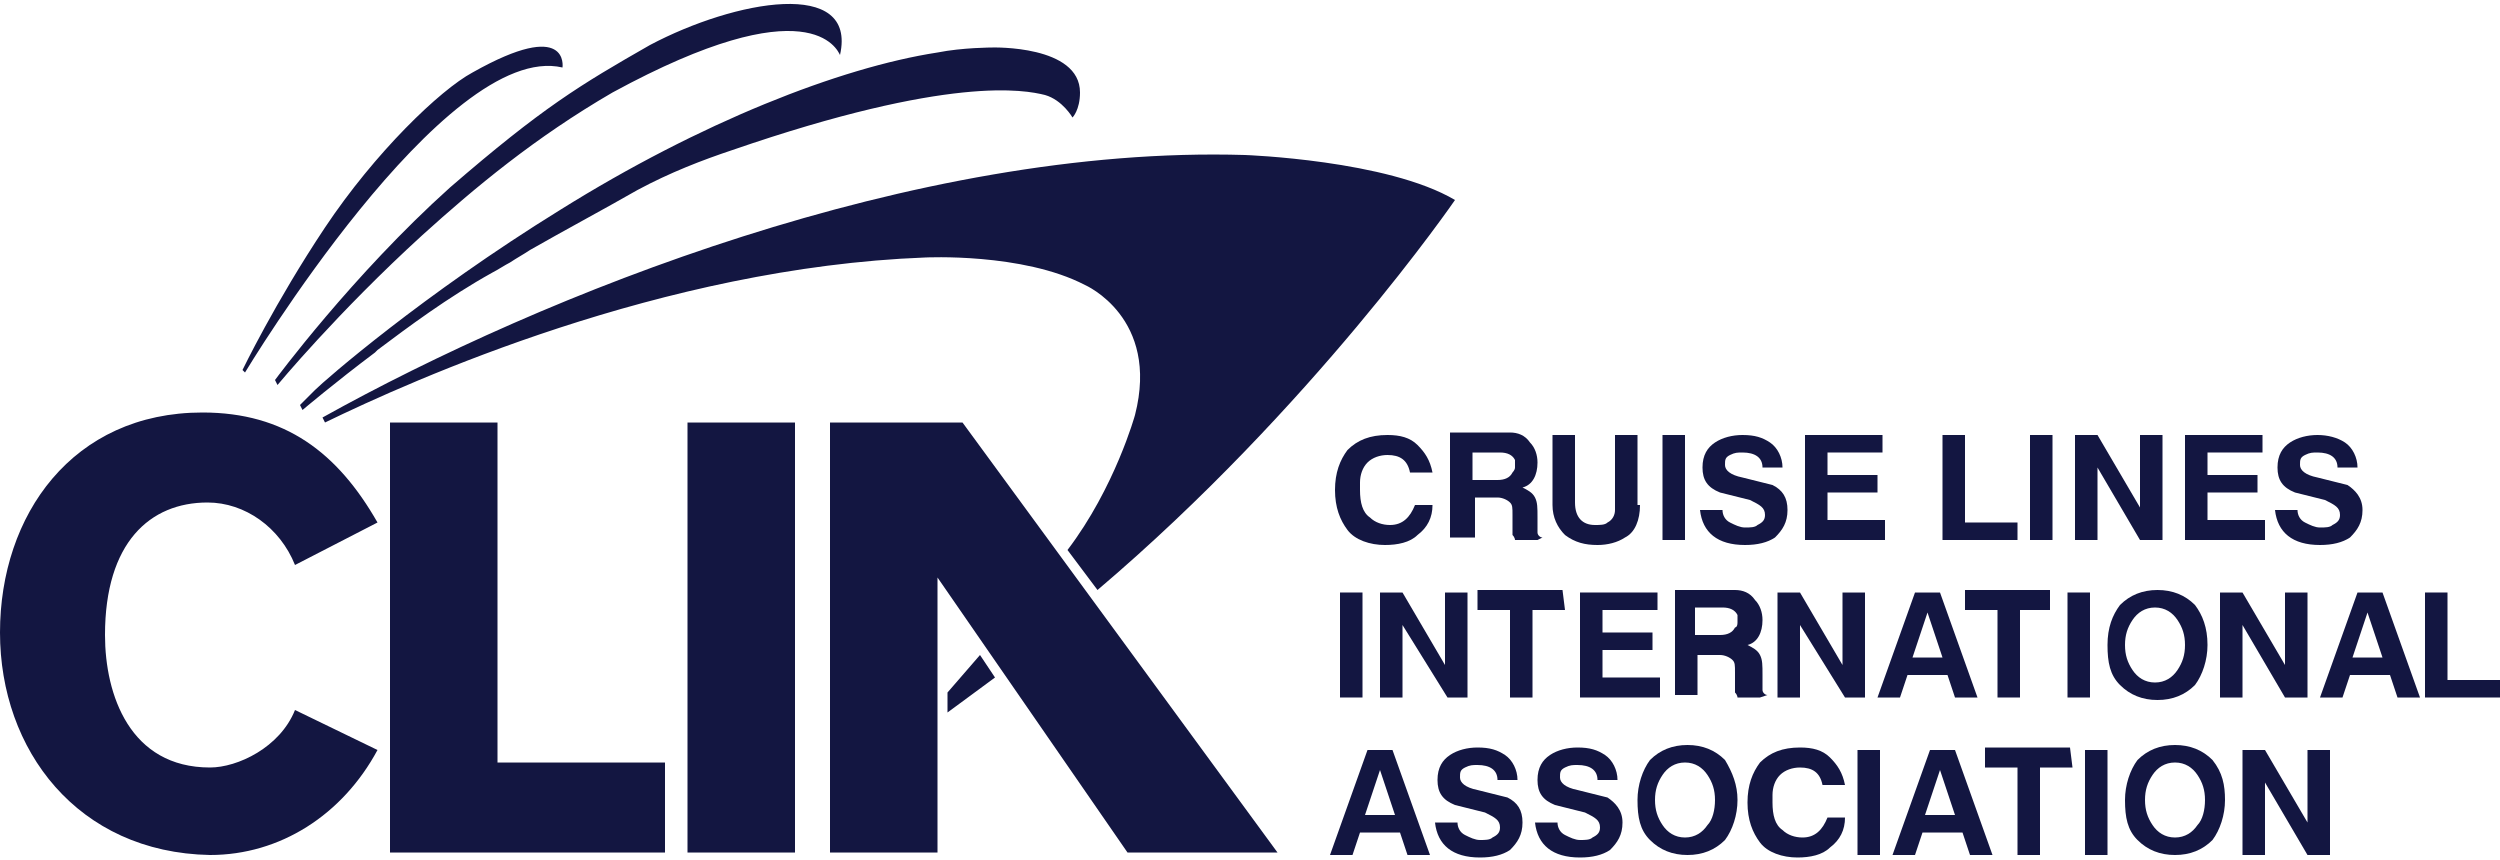 <?xml version="1.0" encoding="utf-8"?>
<!-- Generator: Adobe Illustrator 25.0.1, SVG Export Plug-In . SVG Version: 6.00 Build 0)  -->
<svg version="1.1" id="Layer_1" xmlns="http://www.w3.org/2000/svg" xmlns:xlink="http://www.w3.org/1999/xlink" x="0px" y="0px"
	 viewBox="0 0 100 34.4" style="enable-background:new 0 0 100 34.4;" xml:space="preserve">
<style type="text/css">
	.st0{fill-rule:evenodd;clip-rule:evenodd;fill:#131641;}
	.st1{fill:#131641;}
</style>
<g id="Layer_1_1_">
</g>
<g id="Layer_3">
	<g>
		<path class="st0" d="M33.6,2.2C33.6,2.2,33.6,2.2,33.6,2.2c0.7-3.1-4.2-2.2-7.6-0.4c-2.8,1.6-4.3,2.5-8,5.7
			C14.1,11,11,15.2,11,15.2l0.1,0.2c0,0,2.4-2.9,5.8-6c2.1-1.9,4.5-3.9,7.6-5.7C32.4-0.6,33.5,2,33.6,2.2L33.6,2.2L33.6,2.2z
			 M12,16.2l0.1,0.2l0,0c0,0,1.3-1.1,2.9-2.3l0.1-0.1c1.2-0.9,2.8-2.1,4.6-3.1c0.2-0.1,0.5-0.3,0.7-0.4l0,0c0.3-0.2,0.5-0.3,0.8-0.5
			c1.4-0.8,2.9-1.6,4.3-2.4c1.3-0.7,2.6-1.2,3.8-1.6c8.7-3,11.7-2.4,12.5-2.2c0.7,0.2,1.1,0.9,1.1,0.9s0.3-0.3,0.3-1
			c0-1.9-3.5-1.8-3.5-1.8s-1.2,0-2.2,0.2c-3.9,0.6-9.5,2.8-15.1,6.3c-5.5,3.4-9.4,6.8-9.8,7.2l0,0C12.3,15.9,12,16.2,12,16.2z
			 M43.9,23.6L43.9,23.6C52.5,16.3,58.2,8,58.2,8c-2.7-1.6-8.4-1.8-8.4-1.8c-13.2-0.4-28.1,5.6-36.9,10.5l0.1,0.2
			c3.5-1.7,13.5-6.2,24-6.6c0,0,3.9-0.2,6.4,1.1c0,0,3,1.3,2,5.2c0,0-0.8,2.9-2.7,5.4c0,0,0,0,0,0L43.9,23.6L43.9,23.6z M11.7,22.6
			L11.7,22.6L11.7,22.6L11.7,22.6z M15.1,20.9l-3.3,1.7c-0.6-1.5-2-2.5-3.5-2.5c-2.3,0-4.1,1.6-4.1,5.3c0,2.4,1,5.3,4.2,5.3
			c1.1,0,2.8-0.8,3.4-2.3l3.3,1.6c-1.4,2.6-3.9,4.2-6.7,4.2C3.1,34.1,0,30,0,25.3s2.9-8.8,8.1-8.8C11.4,16.5,13.5,18.1,15.1,20.9z
			 M15.6,16.9h4.3v13.6h6.7v3.6h-11L15.6,16.9L15.6,16.9z M31.8,16.9h-4.3v17.2h4.3V16.9z M39.2,26.2l0.6,0.9l-1.9,1.4v-0.8
			L39.2,26.2z M33.2,16.9h5.3l12.6,17.2h-6l-7.6-11l0,11h-4.3L33.2,16.9z M9.8,14.9c0,0,8-13.3,12.7-12.2l0,0c0,0,0.3-2-3.6,0.2
			C17.6,3.6,15,6.1,13,9.1c-2,3-3.3,5.7-3.3,5.7L9.8,14.9z"/>
		<g>
			<path class="st1" d="M57.3,20.2c0,0.5-0.2,0.9-0.6,1.2c-0.3,0.3-0.8,0.4-1.3,0.4c-0.6,0-1.2-0.2-1.5-0.6
				c-0.3-0.4-0.5-0.9-0.5-1.6c0-0.7,0.2-1.2,0.5-1.6c0.4-0.4,0.9-0.6,1.6-0.6c0.5,0,0.9,0.1,1.2,0.4c0.3,0.3,0.5,0.6,0.6,1.1h-0.9
				c-0.1-0.5-0.4-0.7-0.9-0.7c-0.3,0-0.6,0.1-0.8,0.3c-0.2,0.2-0.3,0.5-0.3,0.8c0,0.1,0,0.2,0,0.3c0,0.5,0.1,0.9,0.4,1.1
				c0.2,0.2,0.5,0.3,0.8,0.3c0.5,0,0.8-0.3,1-0.8L57.3,20.2L57.3,20.2z"/>
			<path class="st1" d="M61.5,21.6h-0.9c0,0,0-0.1-0.1-0.2c0-0.2,0-0.4,0-0.7v-0.1c0-0.3,0-0.4-0.1-0.5c-0.1-0.1-0.3-0.2-0.5-0.2
				h-0.9v1.6H58v-4.2h2.2c0,0,0.1,0,0.2,0c0.3,0,0.6,0.1,0.8,0.4c0.2,0.2,0.3,0.5,0.3,0.8c0,0.5-0.2,0.9-0.6,1
				c0.2,0.1,0.4,0.2,0.5,0.4c0.1,0.2,0.1,0.4,0.1,0.8v0.3c0,0.1,0,0.2,0,0.3c0,0.1,0.1,0.2,0.2,0.2L61.5,21.6L61.5,21.6z M60.6,18.7
				c0-0.1,0-0.2,0-0.2c0,0,0-0.1,0-0.1c-0.1-0.2-0.3-0.3-0.6-0.3h-1.1v1.1h1c0.3,0,0.5-0.1,0.6-0.3C60.5,18.9,60.6,18.8,60.6,18.7z"
				/>
			<path class="st1" d="M65.6,20.2c0,0.6-0.2,1.1-0.6,1.3c-0.3,0.2-0.7,0.3-1.1,0.3c-0.5,0-0.9-0.1-1.3-0.4
				c-0.3-0.3-0.5-0.7-0.5-1.2v-2.8h0.9v2.7c0,0.6,0.3,0.9,0.8,0.9c0.2,0,0.4,0,0.5-0.1c0.2-0.1,0.3-0.3,0.3-0.5l0-0.3v-2.7h0.9V20.2
				z"/>
			<path class="st1" d="M67.4,21.6h-0.9v-4.2h0.9V21.6z"/>
			<path class="st1" d="M71.5,20.4c0,0.5-0.2,0.8-0.5,1.1c-0.3,0.2-0.7,0.3-1.2,0.3c-1.1,0-1.7-0.5-1.8-1.4h0.9
				c0,0.2,0.1,0.4,0.3,0.5c0.2,0.1,0.4,0.2,0.6,0.2c0.2,0,0.4,0,0.5-0.1c0.2-0.1,0.3-0.2,0.3-0.4c0-0.3-0.2-0.4-0.6-0.6
				c-0.8-0.2-1.2-0.3-1.2-0.3c-0.5-0.2-0.7-0.5-0.7-1s0.2-0.8,0.5-1c0.3-0.2,0.7-0.3,1.1-0.3c0.5,0,0.8,0.1,1.1,0.3
				c0.3,0.2,0.5,0.6,0.5,1h-0.8c0-0.4-0.3-0.6-0.8-0.6c-0.2,0-0.3,0-0.5,0.1c-0.2,0.1-0.2,0.2-0.2,0.4c0,0.2,0.2,0.4,0.7,0.5
				c0.8,0.2,1.2,0.3,1.2,0.3C71.3,19.6,71.5,19.9,71.5,20.4z"/>
			<path class="st1" d="M75.4,21.6h-3.2v-4.2h3.1v0.7h-2.2V19h2v0.7h-2v1.1h2.3V21.6z"/>
			<path class="st1" d="M80.7,21.6h-3v-4.2h0.9v3.5h2.1V21.6z"/>
			<path class="st1" d="M82.1,21.6h-0.9v-4.2h0.9V21.6z"/>
			<path class="st1" d="M86.5,21.6h-0.9l-1.7-2.9v2.9H83v-4.2h0.9l1.7,2.9v-2.9h0.9V21.6z"/>
			<path class="st1" d="M90.6,21.6h-3.2v-4.2h3.1v0.7h-2.2V19h2v0.7h-2v1.1h2.3V21.6z"/>
			<path class="st1" d="M94.5,20.4c0,0.5-0.2,0.8-0.5,1.1c-0.3,0.2-0.7,0.3-1.2,0.3c-1.1,0-1.7-0.5-1.8-1.4h0.9
				c0,0.2,0.1,0.4,0.3,0.5c0.2,0.1,0.4,0.2,0.6,0.2c0.2,0,0.4,0,0.5-0.1c0.2-0.1,0.3-0.2,0.3-0.4c0-0.3-0.2-0.4-0.6-0.6
				c-0.8-0.2-1.2-0.3-1.2-0.3c-0.5-0.2-0.7-0.5-0.7-1s0.2-0.8,0.5-1c0.3-0.2,0.7-0.3,1.1-0.3s0.8,0.1,1.1,0.3c0.3,0.2,0.5,0.6,0.5,1
				h-0.8c0-0.4-0.3-0.6-0.8-0.6c-0.2,0-0.3,0-0.5,0.1c-0.2,0.1-0.2,0.2-0.2,0.4c0,0.2,0.2,0.4,0.7,0.5c0.8,0.2,1.2,0.3,1.2,0.3
				C94.2,19.6,94.5,19.9,94.5,20.4z"/>
			<path class="st1" d="M54.5,27.9h-0.9v-4.2h0.9V27.9z"/>
			<path class="st1" d="M58.8,27.9h-0.9L56.1,25v2.9h-0.9v-4.2h0.9l1.7,2.9v-2.9h0.9V27.9z"/>
			<path class="st1" d="M62.6,24.4h-1.3v3.5h-0.9v-3.5h-1.3v-0.8h3.4L62.6,24.4L62.6,24.4z"/>
			<path class="st1" d="M66.4,27.9h-3.2v-4.2h3.1v0.7h-2.2v0.9h2V26h-2v1.1h2.3V27.9z"/>
			<path class="st1" d="M70.4,27.9h-0.9c0,0,0-0.1-0.1-0.2c0-0.2,0-0.4,0-0.7v-0.1c0-0.3,0-0.4-0.1-0.5c-0.1-0.1-0.3-0.2-0.5-0.2
				h-0.9v1.6h-0.9v-4.2h2.2c0,0,0.1,0,0.2,0c0.3,0,0.6,0.1,0.8,0.4c0.2,0.2,0.3,0.5,0.3,0.8c0,0.5-0.2,0.9-0.6,1
				c0.2,0.1,0.4,0.2,0.5,0.4c0.1,0.2,0.1,0.4,0.1,0.8v0.3c0,0.1,0,0.2,0,0.3c0,0.1,0.1,0.2,0.2,0.2L70.4,27.9L70.4,27.9z M69.5,24.9
				c0-0.1,0-0.2,0-0.2c0,0,0-0.1,0-0.1c-0.1-0.2-0.3-0.3-0.6-0.3h-1.1v1.1h1c0.3,0,0.5-0.1,0.6-0.3C69.4,25.1,69.5,25.1,69.5,24.9z"
				/>
			<path class="st1" d="M74.7,27.9h-0.9L72,25v2.9h-0.9v-4.2h0.9l1.7,2.9v-2.9h0.9V27.9z"/>
			<path class="st1" d="M79.1,27.9h-0.9L77.9,27h-1.6L76,27.9h-0.9l1.5-4.2h1L79.1,27.9z M77.7,26.3l-0.6-1.8l-0.6,1.8H77.7z"/>
			<path class="st1" d="M82.1,24.4h-1.3v3.5h-0.9v-3.5h-1.3v-0.8h3.4V24.4z"/>
			<path class="st1" d="M83.6,27.9h-0.9v-4.2h0.9V27.9z"/>
			<path class="st1" d="M88.3,25.8c0,0.6-0.2,1.2-0.5,1.6c-0.4,0.4-0.9,0.6-1.5,0.6s-1.1-0.2-1.5-0.6c-0.4-0.4-0.5-0.9-0.5-1.6
				s0.2-1.2,0.5-1.6c0.4-0.4,0.9-0.6,1.5-0.6s1.1,0.2,1.5,0.6C88.1,24.6,88.3,25.1,88.3,25.8z M87.4,25.8c0-0.4-0.1-0.7-0.3-1
				c-0.2-0.3-0.5-0.5-0.9-0.5c-0.4,0-0.7,0.2-0.9,0.5c-0.2,0.3-0.3,0.6-0.3,1c0,0.4,0.1,0.7,0.3,1c0.2,0.3,0.5,0.5,0.9,0.5
				s0.7-0.2,0.9-0.5C87.3,26.5,87.4,26.2,87.4,25.8z"/>
			<path class="st1" d="M92.3,27.9h-0.9L89.7,25v2.9h-0.9v-4.2h0.9l1.7,2.9v-2.9h0.9L92.3,27.9L92.3,27.9z"/>
			<path class="st1" d="M96.8,27.9h-0.9L95.6,27h-1.6l-0.3,0.9h-0.9l1.5-4.2h1L96.8,27.9z M95.3,26.3l-0.6-1.8l-0.6,1.8H95.3z"/>
			<path class="st1" d="M100,27.9h-3v-4.2h0.9v3.5h2.1L100,27.9L100,27.9z"/>
			<path class="st1" d="M57.2,34.2h-0.9L56,33.3h-1.6l-0.3,0.9h-0.9l1.5-4.2h1L57.2,34.2z M55.8,32.6l-0.6-1.8l-0.6,1.8H55.8z"/>
			<path class="st1" d="M60.9,32.9c0,0.5-0.2,0.8-0.5,1.1c-0.3,0.2-0.7,0.3-1.2,0.3c-1.1,0-1.7-0.5-1.8-1.4h0.9
				c0,0.2,0.1,0.4,0.3,0.5c0.2,0.1,0.4,0.2,0.6,0.2c0.2,0,0.4,0,0.5-0.1c0.2-0.1,0.3-0.2,0.3-0.4c0-0.3-0.2-0.4-0.6-0.6
				c-0.8-0.2-1.2-0.3-1.2-0.3c-0.5-0.2-0.7-0.5-0.7-1s0.2-0.8,0.5-1c0.3-0.2,0.7-0.3,1.1-0.3c0.5,0,0.8,0.1,1.1,0.3
				c0.3,0.2,0.5,0.6,0.5,1h-0.8c0-0.4-0.3-0.6-0.8-0.6c-0.2,0-0.3,0-0.5,0.1c-0.2,0.1-0.2,0.2-0.2,0.4c0,0.2,0.2,0.4,0.7,0.5
				c0.8,0.2,1.2,0.3,1.2,0.3C60.7,32.1,60.9,32.4,60.9,32.9z"/>
			<path class="st1" d="M64.9,32.9c0,0.5-0.2,0.8-0.5,1.1c-0.3,0.2-0.7,0.3-1.2,0.3c-1.1,0-1.7-0.5-1.8-1.4h0.9
				c0,0.2,0.1,0.4,0.3,0.5c0.2,0.1,0.4,0.2,0.6,0.2c0.2,0,0.4,0,0.5-0.1c0.2-0.1,0.3-0.2,0.3-0.4c0-0.3-0.2-0.4-0.6-0.6
				c-0.8-0.2-1.2-0.3-1.2-0.3c-0.5-0.2-0.7-0.5-0.7-1s0.2-0.8,0.5-1c0.3-0.2,0.7-0.3,1.1-0.3c0.5,0,0.8,0.1,1.1,0.3
				c0.3,0.2,0.5,0.6,0.5,1h-0.8c0-0.4-0.3-0.6-0.8-0.6c-0.2,0-0.3,0-0.5,0.1c-0.2,0.1-0.2,0.2-0.2,0.4c0,0.2,0.2,0.4,0.7,0.5
				c0.8,0.2,1.2,0.3,1.2,0.3C64.6,32.1,64.9,32.4,64.9,32.9z"/>
			<path class="st1" d="M69.5,32c0,0.6-0.2,1.2-0.5,1.6c-0.4,0.4-0.9,0.6-1.5,0.6s-1.1-0.2-1.5-0.6c-0.4-0.4-0.5-0.9-0.5-1.6
				c0-0.6,0.2-1.2,0.5-1.6c0.4-0.4,0.9-0.6,1.5-0.6s1.1,0.2,1.5,0.6C69.3,30.9,69.5,31.4,69.5,32z M68.6,32c0-0.4-0.1-0.7-0.3-1
				c-0.2-0.3-0.5-0.5-0.9-0.5s-0.7,0.2-0.9,0.5c-0.2,0.3-0.3,0.6-0.3,1c0,0.4,0.1,0.7,0.3,1c0.2,0.3,0.5,0.5,0.9,0.5
				c0.4,0,0.7-0.2,0.9-0.5C68.5,32.8,68.6,32.4,68.6,32z"/>
			<path class="st1" d="M73.8,32.7c0,0.5-0.2,0.9-0.6,1.2c-0.3,0.3-0.8,0.4-1.3,0.4c-0.6,0-1.2-0.2-1.5-0.6
				c-0.3-0.4-0.5-0.9-0.5-1.6c0-0.7,0.2-1.2,0.5-1.6c0.4-0.4,0.9-0.6,1.6-0.6c0.5,0,0.9,0.1,1.2,0.4c0.3,0.3,0.5,0.6,0.6,1.1h-0.9
				c-0.1-0.5-0.4-0.7-0.9-0.7c-0.3,0-0.6,0.1-0.8,0.3c-0.2,0.2-0.3,0.5-0.3,0.8c0,0.1,0,0.2,0,0.3c0,0.5,0.1,0.9,0.4,1.1
				c0.2,0.2,0.5,0.3,0.8,0.3c0.5,0,0.8-0.3,1-0.8L73.8,32.7L73.8,32.7z"/>
			<path class="st1" d="M75.2,34.2h-0.9v-4.2h0.9V34.2z"/>
			<path class="st1" d="M79.7,34.2h-0.9l-0.3-0.9h-1.6l-0.3,0.9h-0.9l1.5-4.2h1L79.7,34.2z M78.2,32.6l-0.6-1.8L77,32.6H78.2z"/>
			<path class="st1" d="M82.9,30.7h-1.3v3.5h-0.9v-3.5h-1.3v-0.8h3.4L82.9,30.7L82.9,30.7z"/>
			<path class="st1" d="M84.3,34.2h-0.9v-4.2h0.9V34.2z"/>
			<path class="st1" d="M89,32c0,0.6-0.2,1.2-0.5,1.6c-0.4,0.4-0.9,0.6-1.5,0.6s-1.1-0.2-1.5-0.6c-0.4-0.4-0.5-0.9-0.5-1.6
				c0-0.6,0.2-1.2,0.5-1.6c0.4-0.4,0.9-0.6,1.5-0.6s1.1,0.2,1.5,0.6C88.9,30.9,89,31.4,89,32z M88.2,32c0-0.4-0.1-0.7-0.3-1
				c-0.2-0.3-0.5-0.5-0.9-0.5s-0.7,0.2-0.9,0.5c-0.2,0.3-0.3,0.6-0.3,1c0,0.4,0.1,0.7,0.3,1c0.2,0.3,0.5,0.5,0.9,0.5
				c0.4,0,0.7-0.2,0.9-0.5C88.1,32.8,88.2,32.4,88.2,32z"/>
			<path class="st1" d="M93.2,34.2h-0.9l-1.7-2.9v2.9h-0.9v-4.2h0.9l1.7,2.9v-2.9h0.9V34.2z"/>
		</g>
	</g>
</g>
</svg>
